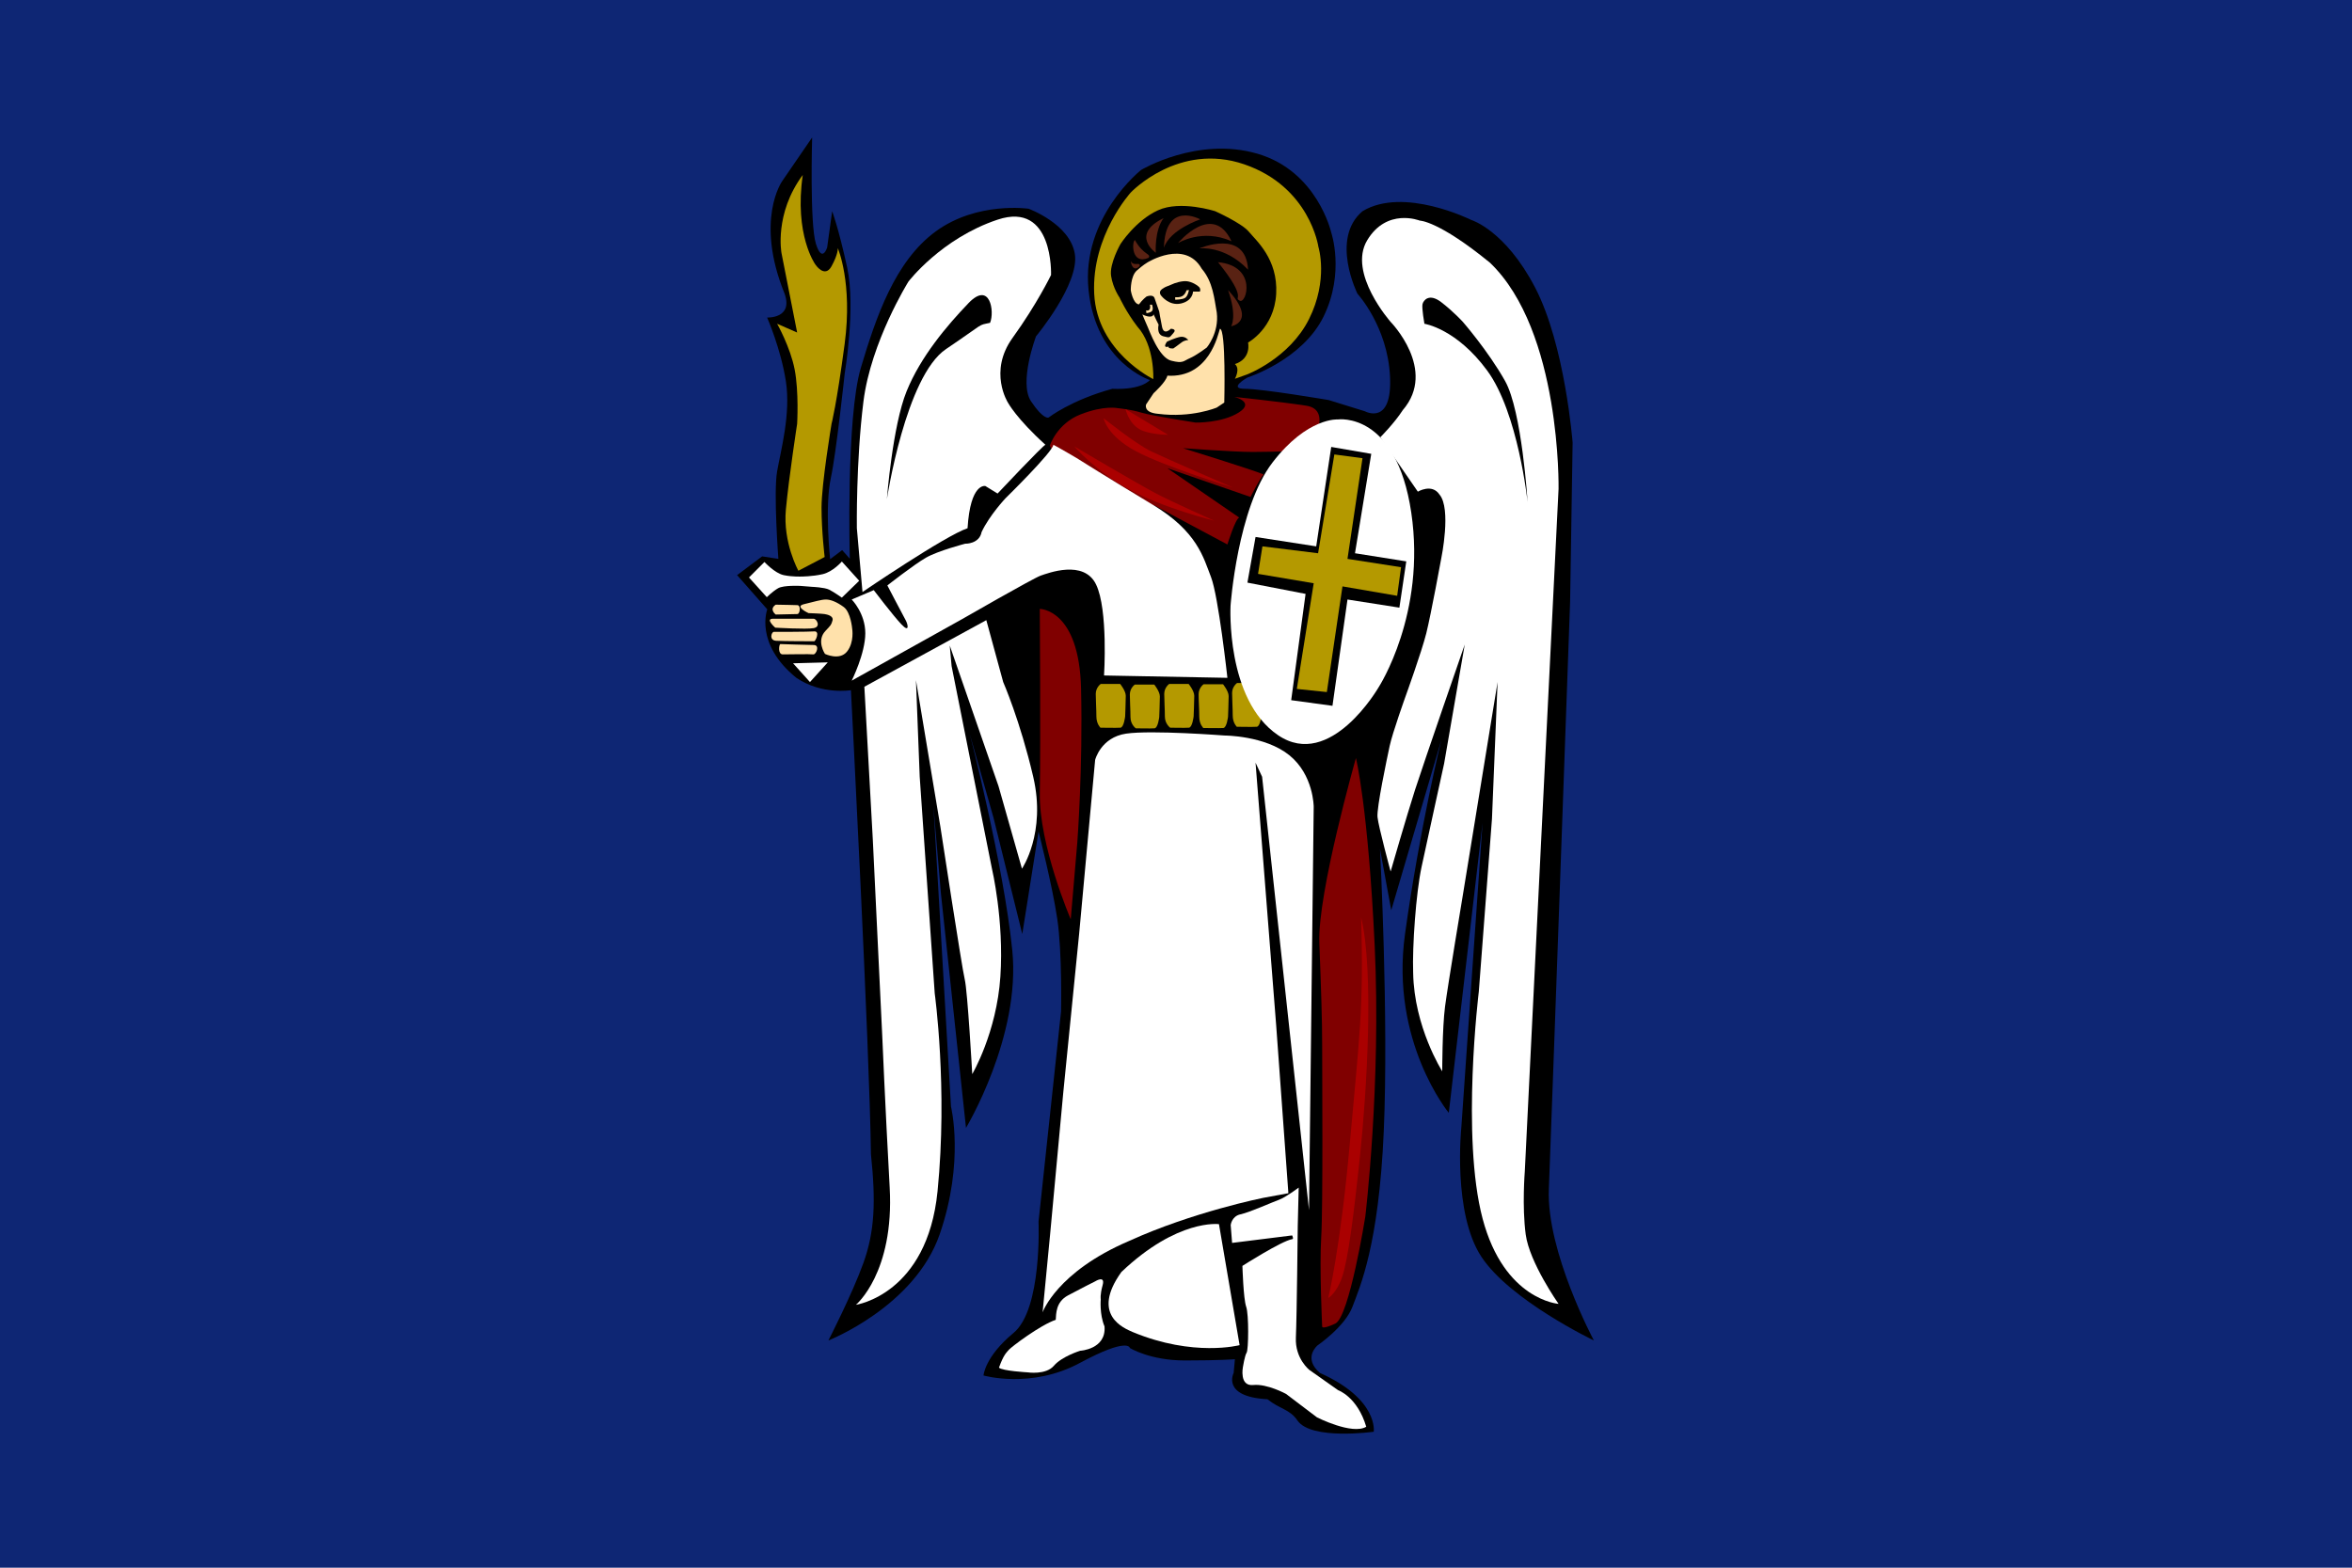<?xml version="1.0" encoding="UTF-8"?>
<svg xmlns="http://www.w3.org/2000/svg" xml:space="preserve" width="1200px" height="800px" style="shape-rendering:geometricPrecision; text-rendering:geometricPrecision; image-rendering:optimizeQuality; fill-rule:evenodd; clip-rule:evenodd" viewBox="0 0 1200 800" xmlns:xlink="http://www.w3.org/1999/xlink">
 <defs>
  <style type="text/css">
   <![CDATA[
    .fil8 {fill:#592213}
    .fil3 {fill:white}
    .fil1 {fill:black}
    .fil0 {fill:#0E2674}
    .fil4 {fill:#800000}
    .fil7 {fill:#b49900}
    .fil6 {fill:#FFE1AB}
    .fil2 {fill:white}
    .fil5 {fill:#aa0000}
   ]]>
  </style>
 </defs>
  <rect class="fil0" width="1200" height="800"/>
  <path id="path2875" class="fil1" d="M576.45 687.873c0,0 -0.634,-5.741 -25.522,7.656 -24.891,13.401 -49.139,6.383 -49.139,6.383 0,0 0.638,-9.574 15.315,-21.698 14.678,-12.125 12.763,-56.796 12.763,-56.796l11.483 -107.209c0,0 0.645,-29.994 -1.912,-47.225 -2.55,-17.23 -9.57,-44.67 -9.57,-44.67l-8.298 52.328 -14.674 -59.346 -12.124 -42.757c0,0 17.228,66.367 21.696,110.4 4.465,44.03 -23.611,90.619 -23.611,90.619l-12.765 -119.335 -3.827 -44.675 8.933 153.159c0,0 7.018,28.079 -5.741,65.094 -12.763,37.012 -56.796,54.242 -56.796,54.242 0,0 12.124,-23.614 17.865,-39.568 5.745,-15.951 6.383,-31.27 3.83,-55.519 -0.639,-53.601 -10.209,-236.753 -10.209,-236.753 0,0 -14.679,2.556 -27.84,-6.301 -21.54,-17.473 -14.837,-34.941 -14.837,-34.941l-15.396 -17.47 12.762 -9.572 8.298 1.277c0,0 -2.556,-33.823 -0.641,-44.67 1.915,-10.848 7.022,-29.355 4.468,-45.948 -2.554,-16.589 -9.572,-32.543 -9.572,-32.543 0,0 13.402,0.634 8.934,-12.128 -15.316,-37.651 -1.277,-57.431 -1.277,-57.431l15.315 -22.337c0,0 -1.277,44.033 1.915,54.246 3.191,10.209 5.745,1.911 5.745,1.911l2.554 -18.508c0,0 3.188,8.298 7.656,28.717 4.465,20.422 -1.277,54.246 -1.277,54.246 0,0 -4.283,40.353 -7.02,52.965 -3.268,15.077 -0.399,41.64 -0.399,41.64l6.143 -4.628 3.909 4.389c0,0 -1.995,-72.032 5.662,-97.558 7.659,-25.526 17.231,-54.243 38.291,-69.559 21.061,-15.315 47.222,-11.49 47.222,-11.49 0,0 21.06,7.661 23.61,22.976 2.557,15.315 -19.78,42.118 -19.78,42.118 0,0 -8.934,23.61 -2.554,33.182 6.38,9.574 8.936,8.297 8.936,8.297 0,0 11.483,-8.933 32.544,-14.678 15.315,0.639 19.142,-4.468 19.142,-4.468 0,0 -27.437,-8.933 -31.271,-45.945 -3.827,-37.015 26.805,-61.264 26.805,-61.264 0,0 28.717,-17.23 59.349,-8.294 30.632,8.933 37.65,40.202 37.65,40.202 0,0 7.022,20.42 -3.827,42.757 -10.851,22.334 -38.929,31.27 -38.929,31.27 0,0 -10.211,5.741 -1.273,5.741 8.933,0 42.752,5.745 42.752,5.745l18.508 5.741c0,0 14.042,7.657 12.763,-17.865 -1.273,-25.529 -16.59,-42.122 -16.59,-42.122 0,0 -14.042,-28.076 2.55,-42.118 21.06,-12.763 55.522,4.468 55.522,4.468 0,0 17.228,5.104 32.541,34.462 15.319,29.355 19.146,79.129 19.146,79.129l-1.277 81.045c0,0 -9.572,268.028 -10.848,299.933 -1.279,31.909 22.972,77.218 22.972,77.218 0,0 -42.752,-20.422 -57.43,-42.759 -14.681,-22.335 -10.209,-65.726 -10.209,-65.726l10.847 -155.712 -17.231 148.05c0,0 -29.993,-36.374 -22.334,-91.254 7.656,-54.881 18.504,-98.911 18.504,-98.911l-25.526 86.786 -5.744 -31.27c0,0 4.468,86.151 1.915,144.227 -2.55,58.069 -12.125,79.129 -15.954,89.339 -3.827,10.209 -17.866,19.781 -17.866,19.781 0,0 -7.659,6.386 1.274,14.04 29.997,13.404 27.441,29.993 27.441,29.993 0,0 -31.906,4.472 -38.927,-5.741 -3.827,-5.741 -8.933,-5.741 -15.316,-10.847 -23.607,-1.277 -17.228,-13.404 -17.228,-13.404l0.639 -7.018c0,0 -7.659,0.638 -25.529,0.638 -17.869,0 -28.078,-6.379 -28.078,-6.379l0 0z"/>
  <path id="path2877" class="fil2" d="M621.922 624.693l10.528 61.74c0,0 -23.454,6.227 -54.565,-6.696 -4.305,-1.915 -21.536,-8.617 -5.745,-30.635 28.721,-27.281 49.781,-24.409 49.781,-24.409z"/>
  <path id="path2879" class="fil2" d="M544.861 661.068c-6.221,3.351 -5.981,9.334 -6.221,12.447 -7.896,2.629 -22.733,13.877 -23.93,15.315 -1.193,1.436 -2.636,2.391 -5.027,9.09 1.676,1.678 14.598,2.396 14.598,2.396 0,0 9.332,1.433 13.404,-3.351 4.063,-4.783 13.398,-7.659 13.398,-7.659 0,0 13.401,-0.715 12.443,-12.444 -2.633,-6.22 -1.915,-13.876 -1.915,-13.876 0,0 -0.478,-1.918 0.958,-7.181 1.436,-5.267 -3.827,-1.915 -3.827,-1.915 0,0 -7.659,3.827 -13.883,7.178l0 0z"/>
  <path id="path2881" class="fil3" d="M628.622 634.265l30.632 -3.829c0,0 0.954,1.915 0,1.915 -5.505,0.96 -25.369,13.641 -25.369,13.641 0,0 0.482,16.752 1.915,20.822 1.436,4.069 1.196,22.018 0.239,23.454 -0.957,1.433 -1.911,7.42 -1.911,7.42 0,0 -1.916,9.808 5.262,9.09 7.179,-0.718 16.753,4.547 16.753,4.547l15.795 11.966c0,0 17.946,9.096 25.127,4.787 -4.545,-15.316 -14.359,-18.664 -14.359,-18.664l-14.602 -10.292c0,0 -7.414,-5.745 -6.938,-16.517 0.478,-10.765 0.96,-57.191 0.96,-57.191l0.476 -19.382c0,0 -6.696,5.023 -10.05,6.221 -3.348,1.196 -15.077,6.459 -19.625,7.42 -4.547,0.954 -5.023,5.503 -5.023,5.503l0.718 9.092 0.001 -0.001z"/>
  <path id="path2883" class="fil2" d="M574.535 374.379c-12.922,1.915 -15.791,13.398 -15.791,13.398l-8.139 88.544 -8.134 81.367 -6.703 72.268 -3.827 39.728c0,0 7.178,-20.582 44.029,-36.373 32.548,-14.837 68.442,-22.018 68.442,-22.018l12.925 -2.393 -6.223 -85.672 -10.528 -134.011 3.347 7.179 23.934 221.118 2.393 -205.799c0,0 0,-16.277 -12.443,-26.33 -12.444,-10.046 -33.026,-10.046 -33.026,-10.046 0,0 -37.335,-2.876 -50.256,-0.958l0 0z"/>
  <path id="path2885" class="fil4" d="M691.8 386.823c0,0 6.223,24.891 9.572,95.722 3.347,70.838 -4.791,138.321 -4.791,138.321 0,0 -8.135,51.208 -15.309,54.562 -7.185,3.348 -6.703,1.433 -6.703,1.433 0,0 -1.436,-30.15 -0.482,-45.465 0.958,-15.316 0.482,-85.194 0.482,-98.119 0,-12.922 -0.482,-26.799 -1.436,-52.168 -0.958,-25.366 18.667,-94.286 18.667,-94.286l0 0z"/>
  <path id="path2887" class="fil5" d="M694.434 468.063c6.698,27.759 2.869,89.021 -0.48,121.093 -3.354,32.068 -6.22,53.607 -9.096,62.218 -2.872,8.616 -7.178,11.007 -7.178,11.007 0,0 6.223,-25.363 11.008,-78.967 4.787,-53.607 7.18,-68.923 5.745,-115.35z"/>
  <polygon id="path2889" class="fil2" points="404.63,338.481 422.34,338.006 413.244,348.056 404.63,338.481 "/>
  <path id="path2891" class="fil3" d="M436.695 665.851c0,0 36.377,-5.259 41.642,-57.906 5.263,-52.648 -1.436,-100.989 -1.436,-100.989l-7.659 -110.562 -1.915 -49.299 12.443 74.665c0,0 11.011,72.272 12.444,78.015 1.436,5.741 3.833,48.339 3.833,48.339 0,0 12.441,-21.058 14.355,-49.772 1.918,-28.723 -4.305,-55.044 -4.305,-55.044l-20.582 -103.378 -0.954 -10.528 24.885 71.79 11.965 42.117c0,0 12.444,-18.188 5.745,-46.905 -6.699,-28.714 -15.316,-48.338 -15.316,-48.338l-8.614 -31.59 -62.221 33.983 4.309 78.013 4.787 99.553c0,0 1.436,34.458 3.827,78.015 2.393,43.551 -17.231,59.822 -17.231,59.822l0 0z"/>
  <path id="path2893" class="fil4" d="M530.505 310.724c0,0 20.1,0 21.058,40.679 0.961,40.682 -1.915,78.491 -1.915,78.491l-3.351 39.248c0,0 -16.274,-37.809 -15.793,-64.615 0.48,-26.799 0,-93.804 0,-93.804z"/>
  <path id="path2895" class="fil2" d="M382.136 294.687l7.896 -7.896c0,0 5.267,5.745 9.81,6.699 4.545,0.957 9.097,0.72 9.097,0.72 0,0 5.502,0 10.768,-1.2 5.262,-1.196 9.81,-6.459 9.81,-6.459l8.854 9.814 -8.854 8.611c0,0 -4.069,-2.87 -6.459,-4.067 -2.394,-1.196 -8.617,-1.436 -8.617,-1.436l-5.981 -0.478c0,0 -8.616,-0.48 -11.489,1.196 -2.869,1.672 -5.741,4.548 -5.741,4.548l-9.093 -10.053 0 0z"/>
  <path id="path2897" class="fil6" d="M395.777 308.568c-3.591,2.393 0,5.027 0,5.027 0,0 9.572,-0.24 11.008,-0.24 1.436,0 1.911,-4.547 0,-4.547 -1.918,0 -6.463,-0.24 -11.008,-0.24l0 0z"/>
  <path id="path2899" class="fil6" d="M394.337 315.749c-4.065,0 1.198,4.547 1.198,4.547 0,0 15.795,0.958 19.624,0.24 3.83,-0.722 1.436,-4.787 0,-4.787 -1.436,0 -16.752,0 -20.822,0z"/>
  <path id="path2901" class="fil6" d="M394.819 322.447c-1.196,0 -2.633,4.309 1.194,4.548 3.829,0.239 18.667,0.239 19.385,0.239 0.718,0 3.111,-5.262 0,-5.027 -3.112,0.24 -19.385,0.24 -20.579,0.24l0 0z"/>
  <path id="path2903" class="fil6" d="M398.167 328.674c-0.715,0 -1.436,5.263 1.196,5.263 2.633,0 14.12,-0.24 15.556,0 1.436,0.239 3.591,-4.791 0.239,-4.791 -3.351,0 -16.273,-0.472 -16.991,-0.472l0 0z"/>
  <path id="path2905" class="fil6" d="M410.132 308.331c-5.023,1.196 2.394,4.545 2.394,4.545 0,0 6.702,0.239 8.138,0.478 1.436,0.24 4.785,0.958 4.067,3.348 -0.718,2.393 -0.718,2.157 -3.587,5.269 -4.787,5.023 -0.24,11.725 -0.24,11.725 0,0 7.417,3.587 11.246,-1.196 3.827,-4.787 2.633,-11.726 2.633,-11.726 0,0 -0.718,-8.378 -4.309,-11.01 -3.591,-2.63 -6.698,-3.827 -9.092,-3.827 -2.393,0 -6.223,1.196 -11.25,2.394l0 0z"/>
  <path id="path2907" class="fil7" d="M579.007 349.332l9.889 0c0,0 2.869,3.508 2.869,6.06 0,2.554 -0.315,10.53 -0.315,10.53 0,0 -0.639,5.584 -2.394,5.741 -1.755,0.163 -9.574,0 -9.574,0 0,0 -2.713,-1.912 -2.713,-5.741 0,-3.827 -0.319,-8.135 -0.319,-11.486 0,-3.351 2.557,-5.104 2.557,-5.104z"/>
  <path id="path2909" class="fil7" d="M596.554 349.013l9.891 0c0,0 2.872,3.51 2.872,6.06 0,2.554 -0.319,10.532 -0.319,10.532 0,0 -0.639,5.585 -2.394,5.741 -1.752,0.159 -9.572,0 -9.572,0 0,0 -2.713,-1.915 -2.713,-5.741 0,-3.83 -0.319,-8.139 -0.319,-11.486 0,-3.351 2.554,-5.106 2.554,-5.106z"/>
  <path id="path2911" class="fil7" d="M561.613 349.013l9.894 0c0,0 2.869,3.51 2.869,6.06 0,2.554 -0.317,10.532 -0.317,10.532 0,0 -0.638,5.585 -2.393,5.741 -1.756,0.159 -10.211,0 -10.211,0 0,0 -2.074,-1.915 -2.074,-5.741 0,-3.83 -0.319,-8.139 -0.319,-11.486 0,-3.351 2.55,-5.106 2.55,-5.106z"/>
  <path id="path2913" class="fil7" d="M614.1 349.169l9.891 0c0,0 2.876,3.511 2.876,6.064 0,2.554 -0.32,10.528 -0.32,10.528 0,0 -0.638,5.585 -2.393,5.745 -1.755,0.156 -10.213,0 -10.213,0 0,0 -2.07,-1.911 -2.07,-5.745 0,-3.829 -0.322,-8.134 -0.322,-11.485 0,-3.351 2.552,-5.107 2.552,-5.107z"/>
  <path id="path2915" class="fil7" d="M631.172 348.535l9.893 0c0,0 2.869,3.507 2.869,6.06 0,2.556 -0.319,10.528 -0.319,10.528 0,0 -0.634,5.585 -2.393,5.745 -1.753,0.159 -10.209,0 -10.209,0 0,0 -2.072,-1.915 -2.072,-5.745 0,-3.827 -0.319,-8.135 -0.319,-11.486 0,-3.351 2.55,-5.102 2.55,-5.102l0 0z"/>
  <path id="path2917" class="fil2" d="M440.046 302.108c0,0 42.118,-28.717 53.604,-32.547 1.44,-23.452 9.092,-21.536 9.092,-21.536l6.223 3.827c0,0 22.976,-24.409 24.412,-24.887 -14.837,-13.402 -19.146,-21.536 -19.146,-21.536 0,0 -10.05,-15.795 2.394,-33.026 12.443,-17.231 19.618,-32.068 19.618,-32.068 0,0 1.442,-37.809 -27.279,-28.238 -28.714,9.574 -45.465,31.589 -45.465,31.589 0,0 -19.146,30.632 -22.975,61.264 -3.83,30.632 -3.352,64.612 -3.352,64.612l2.872 32.547 0 0z"/>
  <path id="path2919" class="fil1" d="M452.49 254.727c0,0 9.574,-62.7 30.156,-76.579 20.579,-13.88 15.793,-11.966 22.491,-13.404 2.394,-5.741 0,-21.536 -11.007,-10.05 -11.008,11.489 -24.409,27.281 -31.586,44.989 -7.181,17.711 -10.053,55.044 -10.053,55.044z"/>
  <path id="path2921" class="fil7" d="M588.418 193.46c0,0 -28.72,-13.877 -30.152,-43.554 -1.436,-29.671 18.664,-51.689 18.664,-51.689 0,0 24.411,-25.845 57.915,-14.359 33.501,11.486 37.809,42.118 37.809,42.118 0,0 5.263,16.752 -4.787,36.855 -10.05,20.1 -31.589,28.238 -31.589,28.238l-6.221 2.235c0,0 2.869,-5.107 0,-7.5 8.614,-2.872 6.703,-11.008 6.703,-11.008 0,0 13.397,-7.178 14.355,-24.891 0.957,-17.706 -10.209,-27.12 -13.88,-31.586 -3.667,-4.468 -17.228,-10.532 -17.228,-10.532 0,0 -17.709,-5.741 -29.196,-0.478 -11.49,5.265 -19.146,17.23 -19.146,17.23 0,0 -5.745,10.053 -4.785,16.274 0.954,6.223 4.305,11.01 4.305,11.01 0,0 3.348,7.337 9.093,14.834 8.933,9.735 8.138,26.803 8.138,26.803l0 0z"/>
  <path id="path2923" class="fil4" d="M535.609 227.443c0,0 3.51,-11.166 15.635,-15.953 12.128,-4.785 19.146,-3.189 19.146,-3.189 0,0 6.702,0.635 11.805,2.235 5.107,1.592 27.759,5.102 27.759,5.102 0,0 13.401,0.319 22.016,-5.102 8.616,-5.426 -2.231,-7.98 -2.231,-7.98 0,0 22.015,2.231 36.696,4.469 14.674,2.233 0.954,22.971 0.954,22.971 0,0 -18.823,0.639 -28.398,0.639 -9.57,0 -35.415,-1.915 -35.415,-1.915 0,0 35.096,10.847 41.158,13.401 -1.916,1.915 -6.699,11.486 -6.699,11.486l-42.438 -14.679c0,0 32.547,22.338 36.692,25.209 -1.915,0.319 -6.06,13.721 -6.06,13.721l-37.015 -19.785 -36.69 -10.528 -12.769 -12.124 -4.146 -7.98z"/>
  <path id="path2925" class="fil2" d="M682.704 214.042c0,0 29.675,-4.148 37.331,47.541 7.662,51.692 -16.59,89.023 -16.59,89.023 0,0 -24.568,42.759 -51.373,24.568 -26.802,-18.185 -24.246,-66.045 -24.246,-66.045 0,0 3.504,-49.778 21.377,-73.069 17.865,-23.295 33.501,-22.018 33.501,-22.018z"/>
  <polygon id="path2927" class="fil1" points="679.194,228.081 699.619,231.592 691.322,282.324 717.485,286.473 713.974,310.083 687.491,305.937 679.832,360.181 658.77,357.308 666.111,303.063 636.437,297.321 640.586,274.026 671.537,278.813 679.193,228.081 "/>
  <polygon id="path2929" class="fil7" points="680.79,231.912 695.148,233.826 687.491,285.196 714.824,289.449 712.841,304.037 684.935,299.236 676.963,353.163 661.644,351.567 670.26,297.64 641.863,292.853 644.096,278.813 672.491,282.324 "/>
  <path id="path2931" class="fil6" d="M622.398 167.774c-0.958,2.872 -5.422,25.207 -26.803,23.93 -0.638,3.191 -7.02,8.936 -7.02,8.936l-3.827 5.741c0,0 -1.596,4.149 6.064,4.787 17.228,2.235 29.991,-3.191 29.991,-3.191l3.829 -2.55c0,0 0.958,-37.654 -2.233,-37.654z"/>
  <path id="path2933" class="fil6" d="M585.383 133.951c0,0 19.147,-11.965 27.759,3.191 5.745,6.703 6.386,15.316 7.659,22.338 1.28,10.369 -5.102,17.869 -5.102,17.869 0,0 -5.267,3.986 -8.614,5.422 -3.354,1.436 -3.354,2.869 -9.578,1.277 -6.221,-1.596 -11.004,-15.156 -11.962,-17.228 -0.958,-2.078 -2.713,-6.383 -2.713,-6.383 0,0 4.787,2.552 5.741,0 0.482,1.116 2.557,5.262 2.557,5.262 0,0 -1.277,4.946 2.391,5.904 3.67,0.958 3.032,0.639 5.106,-1.596 2.072,-2.233 -1.273,-2.233 -1.273,-2.233 0,0 -3.51,3.67 -4.472,-0.954 -0.957,-4.628 -1.433,-7.819 -1.433,-7.819 0,0 -1.596,-4.625 -2.393,-6.859 -0.801,-2.237 -4.146,-0.798 -4.146,-0.798 0,0 -1.918,1.434 -3.833,3.986 -3.033,-0.319 -4.149,-7.178 -4.149,-7.178 0,0 -0.159,-7.18 3.028,-10.052 3.195,-2.869 5.426,-4.149 5.426,-4.149l-0.001 -0.001z"/>
  <path id="path2935" class="fil1" d="M592.883 147.515c-2.231,1.593 -0.319,3.508 -0.319,3.508 0,0 3.99,5.265 10.05,3.833 6.067,-1.44 6.067,-6.064 6.067,-6.064l3.511 0c0,0 0.634,-1.277 -0.482,-2.394 -1.114,-1.116 -3.671,-2.552 -6.061,-2.872 -2.393,-0.319 -6.223,0.798 -8.141,1.755 -1.911,0.958 -2.391,0.639 -4.624,2.235l-0.001 0z"/>
  <path id="path2937" class="fil6" d="M599.585 151.661l0 1.277c0,0 3.67,0 5.106,-0.957 1.434,-0.958 1.912,-3.986 1.912,-3.986l-1.277 0.159c0,0 -0.319,1.592 -1.752,2.709 -1.436,1.116 -3.99,0.797 -3.99,0.797z"/>
  <path id="path2939" class="fil1" d="M596.235 176.871c-0.48,1.116 2.393,0.957 2.393,0.957 0,0 2.554,-1.755 4.149,-3.032 1.596,-1.277 3.51,-1.277 3.51,-1.277 0,0 -1.596,-2.074 -4.148,-1.596 -2.554,0.48 -6.699,2.394 -6.699,2.394 0,0 -2.717,3.51 0.795,2.552l0 0.001z"/>
  <path id="path2941" class="fil6" d="M584.748 158.363l0.163 1.436c0,0 2.07,-0.159 2.865,-1.117 0.798,-0.957 0,-3.191 0,-3.191l-1.116 0c0,0 0.482,1.436 -0.157,2.394 -0.641,0.957 -1.755,0.478 -1.755,0.478l0 0z"/>
  <path id="path2943" class="fil5" d="M574.264 208.8c0,0 1.277,6.06 6.061,9.572 4.783,3.51 15.634,3.51 15.634,3.51l-21.696 -13.082z"/>
  <path id="path2945" class="fil5" d="M563.053 213.404c0,0 1.592,8.936 16.59,16.911 15,7.976 49.455,18.508 49.455,18.508 0,0 -33.821,-14.678 -41.796,-18.508 -7.98,-3.829 -24.249,-16.911 -24.249,-16.911z"/>
  <path id="path2947" class="fil5" d="M548.053 227.763c0,0 10.532,12.447 28.078,22.015 17.55,9.574 43.398,15.958 43.398,15.958 0,0 -20.742,-9.256 -29.359,-13.724 -8.614,-4.465 -42.118,-24.248 -42.118,-24.248l0 0z"/>
  <path id="path2949" class="fil2" d="M434.544 305.937c0,0 6.938,6.939 6.938,17.231 0,10.286 -6.938,24.169 -6.938,24.169l56.237 -31.35c0,0 36.612,-21.06 40.202,-22.253 3.591,-1.198 22.016,-8.379 28.239,4.544 6.22,12.926 4.065,46.427 4.065,46.427l62.94 1.196c0,0 -4.551,-41.642 -8.378,-51.452 -3.827,-9.811 -6.939,-23.212 -29.675,-36.853 -22.733,-13.641 -39.006,-23.929 -39.006,-23.929 0,0 -8.134,-4.788 -11.725,-6.703 -0.48,3.83 -24.409,27.281 -24.409,27.281 0,0 -8.135,8.617 -12.208,17.231 -1.194,6.223 -8.374,5.983 -8.374,5.983 0,0 -13.877,3.587 -20.1,7.178 -6.223,3.591 -19.622,14.12 -19.622,14.12 0,0 8.135,15.555 9.332,17.709 1.198,2.151 2.154,6.702 -2.154,2.151 -4.309,-4.545 -14.119,-17.467 -14.119,-17.467l-11.246 4.787z"/>
  <path id="path2951" class="fil2" d="M704.244 223.137l19.146 27.759c0,0 7.174,-4.309 11.007,1.434 6.221,7.18 0.954,32.547 0.954,32.547 0,0 -5.262,28.716 -7.652,38.291 -2.398,9.568 -10.535,32.065 -10.535,32.065 0,0 -6.696,18.67 -8.135,25.365 -1.436,6.699 -6.698,31.59 -6.22,36.374 0.475,4.787 6.696,27.759 6.696,27.759 0,0 8.141,-28.235 12.444,-41.636 4.309,-13.404 25.369,-74.186 25.369,-74.186l-10.528 60.782c0,0 -8.614,39.249 -11.486,52.647 -2.872,13.404 -4.787,40.685 -4.305,54.09 0.475,27.756 14.837,50.254 14.837,50.254 0,0 0,-22.018 1.433,-33.026 1.436,-11.008 9.096,-56.955 9.096,-56.955l17.711 -108.645 -2.872 69.878 -6.703 88.063c0,0 -9.096,74.186 1.915,115.825 11.008,41.64 38.771,43.554 38.771,43.554 0,0 -14.838,-21.057 -16.759,-35.419 -1.915,-14.359 -0.472,-32.065 -0.472,-32.065l10.528 -212.983 6.703 -135.448c0,0 1.433,-80.409 -34.944,-115.346 -26.32,-21.539 -35.895,-21.539 -35.895,-21.539 0,0 -16.752,-6.699 -26.802,10.052 -10.05,16.749 11.962,41.64 11.962,41.64 0,0 23.936,24.409 6.223,44.991 -4.309,6.698 -11.484,13.879 -11.484,13.879l0 0z"/>
  <path id="path2953" class="fil1" d="M726.737 165.222c0,0 16.271,2.396 32.068,23.933 15.793,21.536 20.579,67.005 20.579,67.005 0,0 -2.876,-46.423 -11.486,-61.742 -8.614,-15.313 -21.536,-30.15 -21.536,-30.15 0,0 -4.787,-5.265 -11.01,-10.052 -6.221,-4.788 -9.096,-0.958 -9.572,0.957 -0.478,1.916 0.958,10.05 0.958,10.05l-0.001 0z"/>
  <path id="path2955" class="fil8" d="M577.091 133.316c-0.322,0.639 0.954,5.902 4.309,2.554 0.795,-2.554 -3.191,0.319 -4.309,-2.554z"/>
  <path id="path2957" class="fil8" d="M579.007 122.469c4.461,7.976 8.451,6.859 7.018,9.092 -8.777,3.83 -8.614,-7.978 -7.018,-9.092z"/>
  <path id="path2959" class="fil8" d="M593.681 111.299c-17.231,8.457 -3.986,17.709 -3.986,17.709 0,0 -0.798,-11.327 3.986,-17.709z"/>
  <path id="path2961" class="fil8" d="M612.345 111.937c0,0 -15.632,5.267 -18.501,14.518 0.634,-24.409 18.501,-14.518 18.501,-14.518z"/>
  <path id="path2963" class="fil8" d="M601.018 124.061c0,0 17.709,-21.377 27.285,-0.954 -14.998,-6.702 -27.285,0.954 -27.285,0.954z"/>
  <path id="path2965" class="fil8" d="M611.869 126.774c0,0 12.922,-1.752 24.891,10.848 -1.117,-21.217 -24.891,-10.848 -24.891,-10.848z"/>
  <path id="path2967" class="fil8" d="M621.441 133.795c20.263,1.915 14.522,21.699 11.01,19.622 -3.51,-2.072 4.785,0 -11.01,-19.622z"/>
  <path id="path2969" class="fil8" d="M626.546 147.994c14.998,16.273 1.597,18.504 1.597,18.504 0,0 3.191,-4.944 -1.597,-18.504z"/>
  <path id="path2971" class="fil7" d="M409.577 89.284c-14.681,19.78 -10.851,39.883 -10.851,39.883l7.978 40.522 -10.213 -4.468c0,0 6.703,11.807 8.936,23.294 2.235,11.486 1.277,27.759 1.277,27.759 0,0 -4.148,26.803 -5.744,43.715 -1.596,16.911 6.383,31.27 6.383,31.27l13.401 -7.02c0,0 -1.596,-13.083 -1.596,-25.207 0,-12.124 5.107,-42.756 5.107,-42.756 0,0 2.55,-9.572 6.698,-40.845 4.146,-31.267 -3.51,-48.817 -3.51,-48.817 0,0 0.319,2.872 -3.189,9.255 -3.51,6.38 -8.297,-0.957 -8.297,-0.957 0,0 -10.848,-14.996 -6.38,-45.628z"/>
</svg>